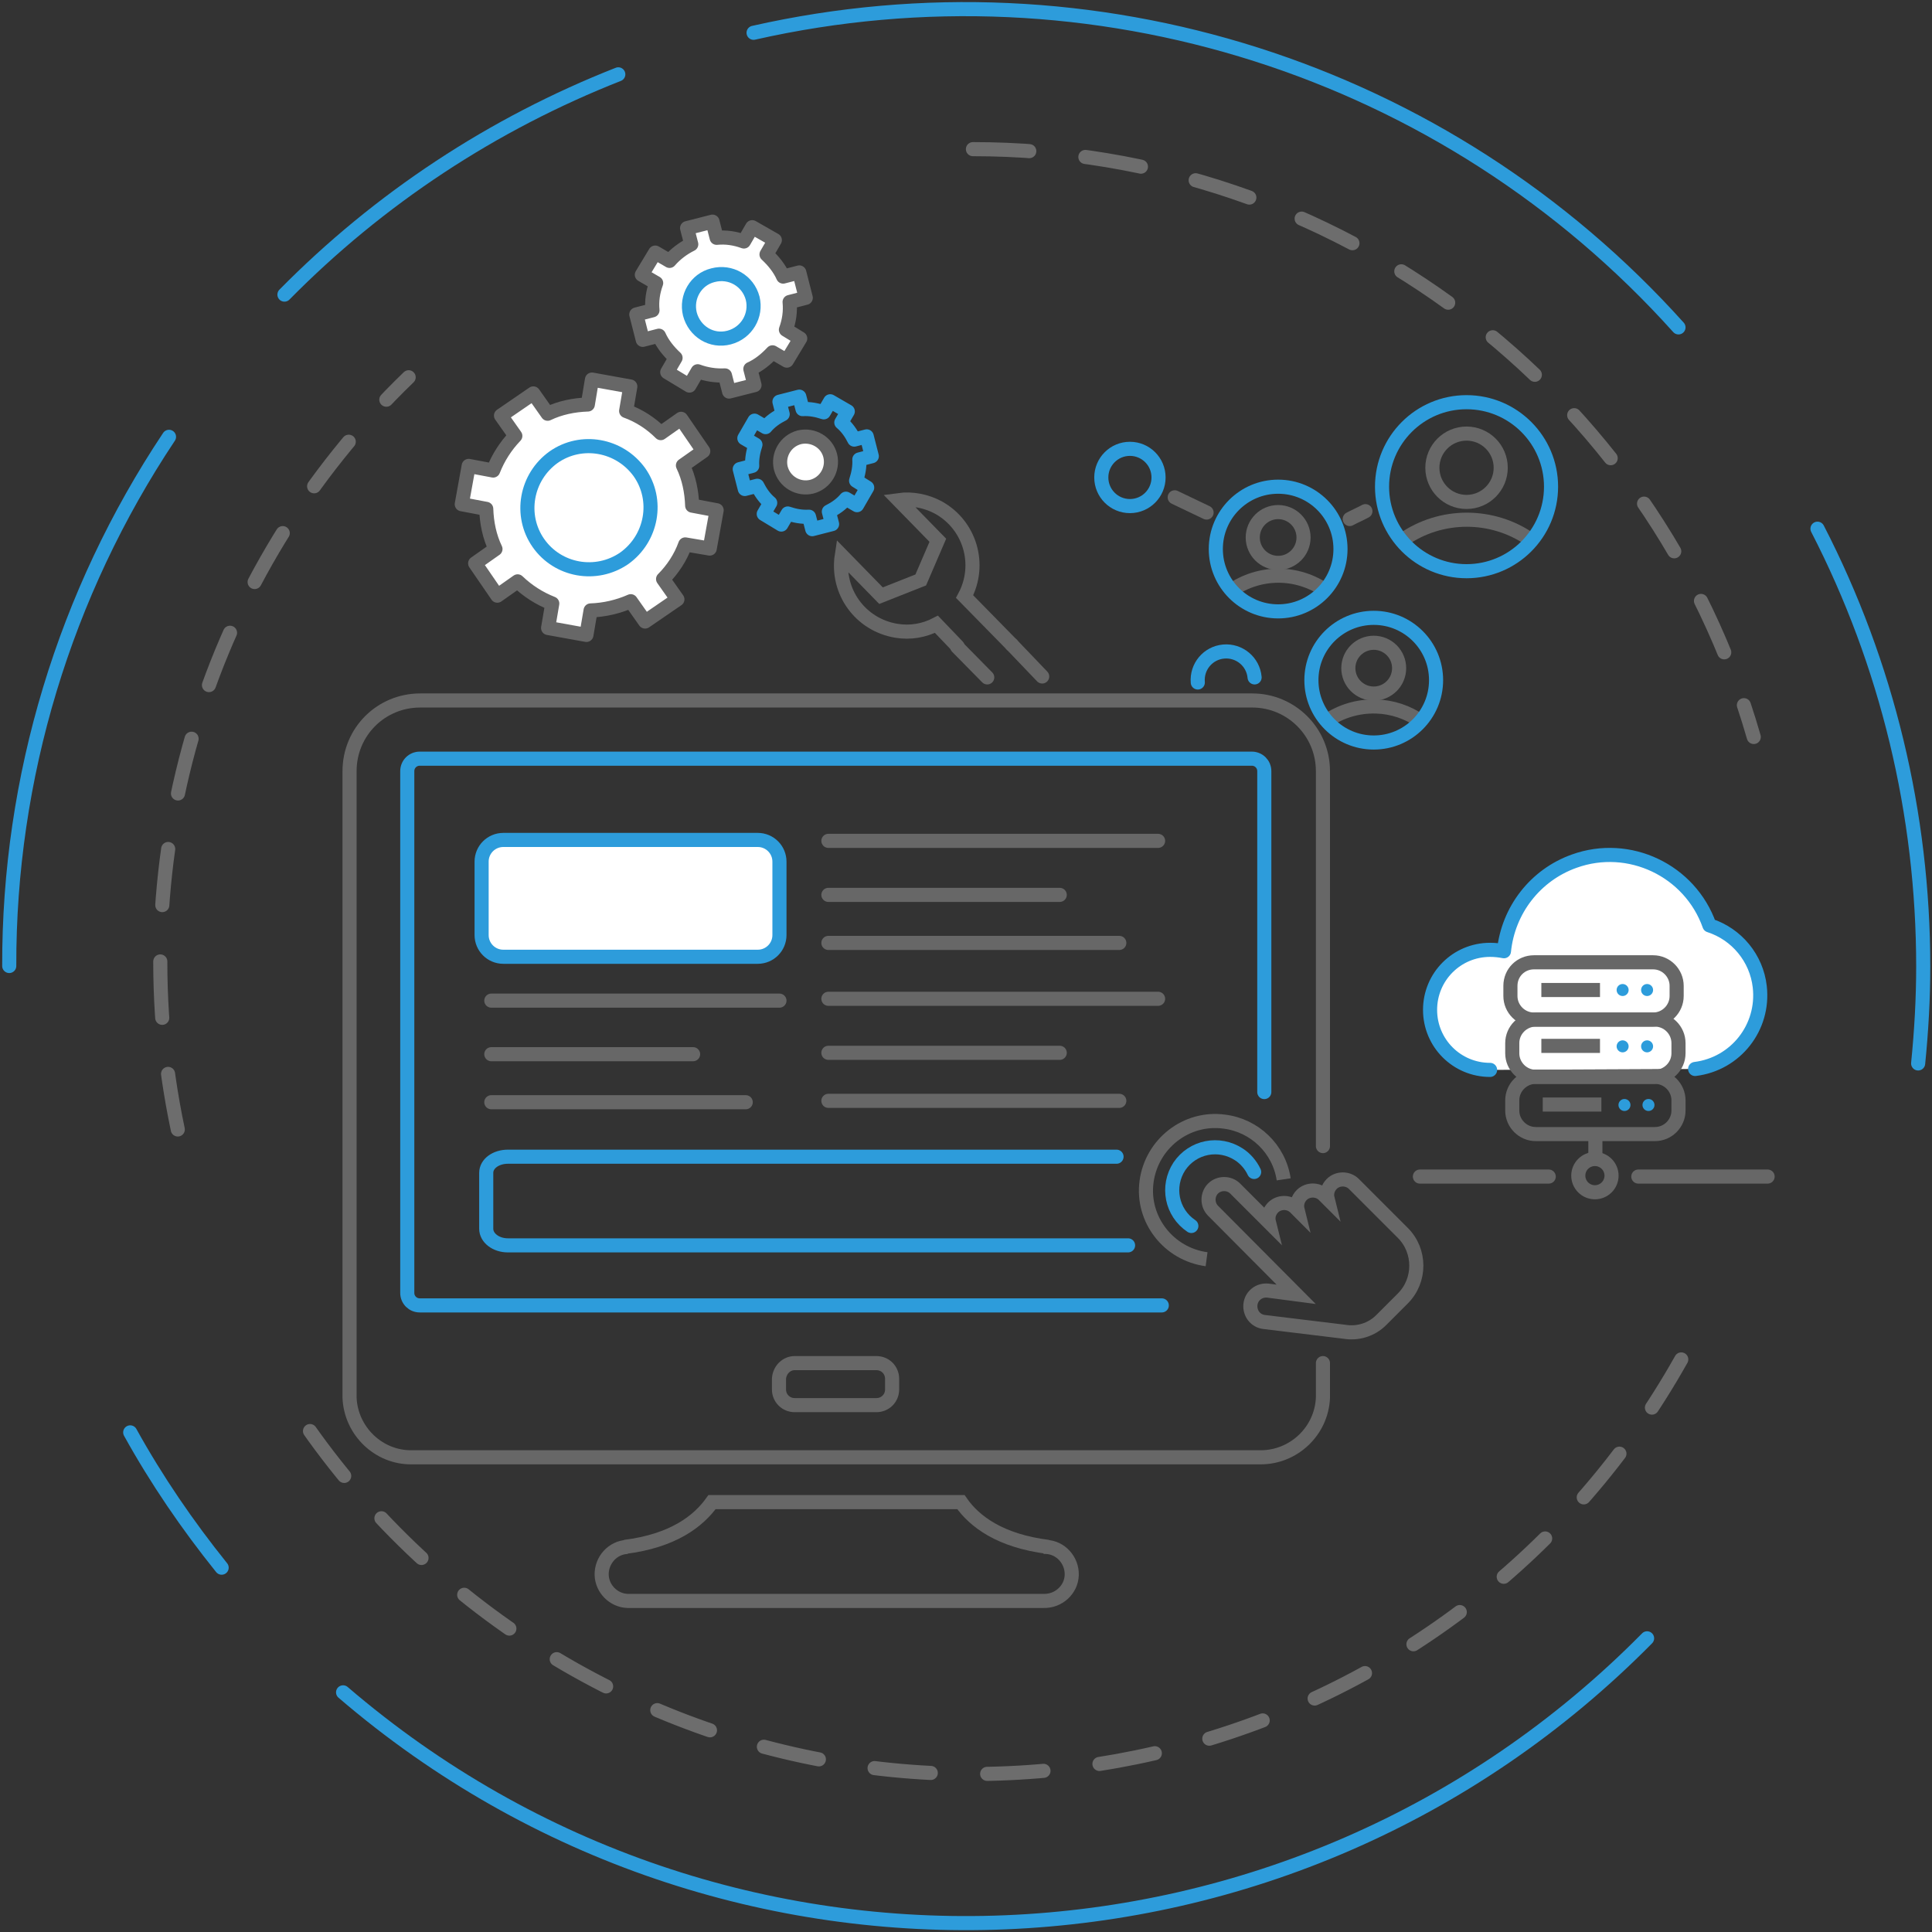 <svg width="274" height="274" viewBox="0 0 274 274" fill="none" xmlns="http://www.w3.org/2000/svg">
<rect x="0" y="0" width="274" height="274" fill="#333333" stroke="none"/>
<path d="M171.119 72.691L166.6 70.53" stroke="#676767" stroke-width="2" stroke-linecap="round" stroke-linejoin="round"></path>
<path d="M160.248 71.774C162.49 71.774 164.308 69.956 164.308 67.714C164.308 65.472 162.49 63.654 160.248 63.654C158.006 63.654 156.188 65.472 156.188 67.714C156.188 69.956 158.006 71.774 160.248 71.774Z" stroke="#2D9CDB" stroke-width="2" stroke-linecap="round" stroke-linejoin="round"></path>
<path d="M169.875 96.791C169.678 94.564 171.315 92.6 173.542 92.403C175.768 92.207 177.733 93.844 177.929 96.07" stroke="#2D9CDB" stroke-width="2" stroke-linecap="round" stroke-linejoin="round"></path>
<path d="M191.42 73.608C192.14 73.215 192.926 72.888 193.647 72.495" stroke="#676767" stroke-width="2" stroke-linecap="round" stroke-linejoin="round"></path>
<path d="M207.989 71.185C210.665 71.185 212.835 69.016 212.835 66.339C212.835 63.663 210.665 61.493 207.989 61.493C205.312 61.493 203.142 63.663 203.142 66.339C203.142 69.016 205.312 71.185 207.989 71.185Z" stroke="#676767" stroke-width="2" stroke-linecap="round" stroke-linejoin="round"></path>
<path d="M198.951 76.555C204.387 72.757 211.656 72.757 217.091 76.555" stroke="#676767" stroke-width="2" stroke-linejoin="round"></path>
<path d="M181.269 79.83C183.259 79.83 184.871 78.217 184.871 76.228C184.871 74.239 183.259 72.626 181.269 72.626C179.28 72.626 177.667 74.239 177.667 76.228C177.667 78.217 179.28 79.83 181.269 79.83Z" stroke="#676767" stroke-width="2" stroke-linecap="round" stroke-linejoin="round"></path>
<path d="M174.59 83.759C178.65 80.943 183.955 80.943 188.015 83.759" stroke="#676767" stroke-width="2" stroke-linejoin="round"></path>
<path d="M207.988 81.008C214.607 81.008 219.972 75.643 219.972 69.024C219.972 62.406 214.607 57.04 207.988 57.04C201.37 57.04 196.004 62.406 196.004 69.024C196.004 75.643 201.37 81.008 207.988 81.008Z" stroke="#2D9CDB" stroke-width="2" stroke-linecap="round" stroke-linejoin="round"></path>
<path d="M181.269 86.706C186.152 86.706 190.11 82.747 190.11 77.865C190.11 72.982 186.152 69.024 181.269 69.024C176.387 69.024 172.429 72.982 172.429 77.865C172.429 82.747 176.387 86.706 181.269 86.706Z" stroke="#2D9CDB" stroke-width="2" stroke-linecap="round" stroke-linejoin="round"></path>
<path d="M71.054 58.939L73.084 61.82C71.709 63.261 70.661 64.898 69.941 66.732L66.47 66.077L65.488 71.512L68.959 72.167C69.024 74.132 69.417 76.096 70.268 77.865L67.387 79.895L70.53 84.479L73.412 82.449C74.852 83.824 76.49 84.872 78.323 85.592L77.734 89.063L83.169 90.045L83.759 86.574C85.723 86.509 87.688 86.05 89.456 85.265L91.486 88.146L96.07 85.003L94.04 82.121C95.415 80.746 96.529 79.043 97.184 77.21L100.654 77.799L101.637 72.364L98.166 71.709C98.1 69.744 97.708 67.779 96.856 66.011L99.738 63.981L96.594 59.397L93.713 61.427C92.338 60.052 90.635 58.939 88.801 58.284L89.391 54.813L83.955 53.831L83.366 57.367C81.401 57.432 79.436 57.825 77.668 58.677L75.638 55.795L71.054 58.939Z" fill="white" stroke="#676767" stroke-width="2" stroke-linecap="round" stroke-linejoin="round"></path>
<path d="M76.358 77.013C73.608 73.084 74.59 67.649 78.519 64.833C82.449 62.082 87.884 63.065 90.7 66.994C93.451 70.923 92.468 76.359 88.539 79.175C84.544 81.925 79.109 80.943 76.358 77.013Z" stroke="#2D9CDB" stroke-width="2" stroke-linecap="round" stroke-linejoin="round"></path>
<path d="M121.414 68.173C121.741 67.19 121.938 66.142 121.872 65.16L123.64 64.702L122.92 61.886L121.152 62.344C120.694 61.427 120.104 60.576 119.318 59.921L120.235 58.349L117.747 56.909L116.83 58.48C115.847 58.153 114.865 57.957 113.817 58.022L113.359 56.254L110.543 56.974L111.001 58.742C110.085 59.201 109.233 59.79 108.578 60.576L107.007 59.659L105.566 62.148L107.138 63.065C106.81 64.047 106.614 65.095 106.679 66.077L104.911 66.535L105.631 69.351L107.4 68.893C107.858 69.81 108.447 70.661 109.233 71.316L108.316 72.888L110.805 74.394L111.722 72.822C112.704 73.15 113.686 73.346 114.734 73.281L115.193 75.049L118.009 74.329L117.55 72.56C118.467 72.102 119.318 71.513 119.973 70.727L121.545 71.644L122.986 69.155L121.414 68.173Z" stroke="#2D9CDB" stroke-width="2" stroke-linecap="round" stroke-linejoin="round"></path>
<path d="M117.747 64.636C118.205 66.536 117.092 68.5 115.127 69.024C113.228 69.483 111.263 68.369 110.739 66.405C110.281 64.505 111.394 62.541 113.359 62.017C115.324 61.559 117.288 62.737 117.747 64.636Z" fill="white" stroke="#676767" stroke-width="2" stroke-linecap="round" stroke-linejoin="round"></path>
<path d="M143.483 91.421L136.803 84.61C139.226 80.091 137.589 74.459 133.071 71.971C131.368 71.054 129.338 70.661 127.439 70.923L133.005 76.62L130.582 82.252L124.95 84.479L119.384 78.781C118.598 83.889 122.003 88.605 127.111 89.456C129.076 89.783 131.04 89.456 132.809 88.539L135.821 91.683" stroke="#676767" stroke-width="2" stroke-miterlimit="10" stroke-linecap="round"></path>
<path d="M147.805 95.939L143.483 91.421" stroke="#676767" stroke-width="2" stroke-miterlimit="10" stroke-linecap="round"></path>
<path d="M135.755 91.748L140.012 96.07" stroke="#676767" stroke-width="2" stroke-miterlimit="10" stroke-linecap="round"></path>
<path d="M171.119 178.585C165.749 177.864 161.885 172.953 162.606 167.583C163.326 162.213 168.238 158.349 173.608 159.069C177.93 159.593 181.401 162.933 182.056 167.255" stroke="#676767" stroke-width="2" stroke-miterlimit="10"></path>
<path d="M168.958 173.87C166.142 171.971 165.421 168.238 167.255 165.422C169.154 162.606 172.887 161.885 175.703 163.719C176.62 164.309 177.406 165.225 177.864 166.208" stroke="#2D9CDB" stroke-width="2" stroke-linecap="round" stroke-linejoin="round"></path>
<path d="M148.002 219.384H148.657C141.846 218.532 138.179 215.782 136.279 213.031H100.982C99.017 215.782 95.415 218.532 88.605 219.384H88.997C86.902 219.449 85.265 221.283 85.33 223.378C85.396 225.343 87.033 226.98 88.997 227.046H148.002C150.097 227.111 151.931 225.474 151.996 223.378C152.062 221.283 150.425 219.449 148.329 219.384C148.198 219.384 148.067 219.384 148.002 219.384Z" stroke="#676767" stroke-width="2" stroke-miterlimit="10"></path>
<path d="M187.622 162.54V109.364C187.622 103.797 183.103 99.344 177.602 99.344H59.594C54.027 99.344 49.574 103.797 49.574 109.364V198.231C49.77 202.946 53.7 206.744 58.415 206.678H178.781C183.496 206.678 187.425 202.946 187.622 198.231V193.319" stroke="#676767" stroke-width="2" stroke-linecap="round" stroke-linejoin="round"></path>
<path d="M112.704 193.319H124.295C125.54 193.319 126.522 194.301 126.522 195.545V197.052C126.522 198.296 125.54 199.278 124.295 199.278H112.704C111.46 199.278 110.477 198.296 110.477 197.052V195.545C110.543 194.301 111.525 193.319 112.704 193.319Z" stroke="#676767" stroke-width="2" stroke-miterlimit="10"></path>
<path d="M164.767 185.134H59.528C58.546 185.134 57.76 184.348 57.76 183.365V109.364C57.76 108.382 58.546 107.596 59.528 107.596H177.537C178.519 107.596 179.305 108.382 179.305 109.364V154.878" stroke="#2D9CDB" stroke-width="2" stroke-linecap="round" stroke-linejoin="round"></path>
<path d="M195.873 187.229L198.951 184.151C201.505 181.597 201.505 177.406 198.951 174.852L192.01 167.91C191.158 167.059 189.717 167.059 188.866 167.91C188.342 168.434 188.08 169.22 188.277 170.006L187.753 169.482C186.902 168.631 185.461 168.631 184.609 169.482C184.086 170.006 183.824 170.792 184.02 171.578L183.693 171.25C182.841 170.399 181.401 170.399 180.549 171.25C180.025 171.774 179.763 172.56 179.96 173.346L175.179 168.565C174.328 167.714 172.887 167.714 172.036 168.565C171.185 169.417 171.185 170.857 172.036 171.709L183.824 183.562L179.829 183.038C178.585 182.907 177.471 183.758 177.34 185.003C177.209 186.247 178.061 187.36 179.305 187.491L190.634 188.867C192.533 189.194 194.498 188.605 195.873 187.229Z" stroke="#676767" stroke-width="2" stroke-miterlimit="10"></path>
<path d="M111.46 46.758C111.918 45.514 112.115 44.204 111.984 42.829L114.276 42.239L113.359 38.638L111.067 39.227C110.543 38.048 109.691 37.001 108.709 36.084L109.888 34.054L106.679 32.22L105.5 34.25C104.256 33.792 102.946 33.595 101.637 33.726L101.047 31.434L97.445 32.351L98.035 34.643C96.856 35.232 95.808 36.018 94.957 37.001L92.927 35.822L91.028 38.965L93.058 40.144C92.599 41.388 92.403 42.698 92.534 44.008L90.242 44.597L91.159 48.199L93.451 47.609C93.975 48.788 94.826 49.836 95.808 50.753L94.629 52.783L97.773 54.682L98.951 52.652C100.196 53.111 101.506 53.307 102.815 53.241L103.405 55.533L107.007 54.617L106.417 52.325C107.596 51.801 108.644 50.949 109.561 49.967L111.591 51.146L113.49 48.002L111.46 46.758Z" fill="white" stroke="#676767" stroke-width="2" stroke-linecap="round" stroke-linejoin="round"></path>
<path d="M106.745 42.305C107.334 44.728 105.893 47.216 103.405 47.871C100.916 48.526 98.493 47.02 97.838 44.531C97.249 42.108 98.69 39.62 101.113 39.03C103.601 38.375 106.09 39.816 106.745 42.305Z" stroke="#2D9CDB" stroke-width="2" stroke-linecap="round" stroke-linejoin="round"></path>
<path d="M71.381 119.122H107.465C109.168 119.122 110.543 120.497 110.543 122.2V132.613C110.543 134.315 109.168 135.69 107.465 135.69H71.381C69.679 135.69 68.303 134.315 68.303 132.613V122.2C68.303 120.497 69.679 119.122 71.381 119.122Z" fill="white" stroke="#2D9CDB" stroke-width="2" stroke-linecap="round" stroke-linejoin="round"></path>
<path d="M69.679 141.912H110.543" stroke="#676767" stroke-width="2" stroke-linecap="round" stroke-linejoin="round"></path>
<path d="M69.679 149.508H98.297" stroke="#676767" stroke-width="2" stroke-linecap="round" stroke-linejoin="round"></path>
<path d="M69.679 156.319H105.762" stroke="#676767" stroke-width="2" stroke-linecap="round" stroke-linejoin="round"></path>
<path d="M159.986 176.62H72.036C70.333 176.62 68.958 175.572 68.958 174.262V166.338C68.958 165.029 70.333 164.046 72.036 164.046H158.349" stroke="#2D9CDB" stroke-width="2" stroke-linecap="round" stroke-linejoin="round"></path>
<path d="M117.484 119.253H164.243" stroke="#676767" stroke-width="2" stroke-linecap="round" stroke-linejoin="round"></path>
<path d="M117.484 126.915H150.294" stroke="#676767" stroke-width="2" stroke-linecap="round" stroke-linejoin="round"></path>
<path d="M117.484 133.726H158.742" stroke="#676767" stroke-width="2" stroke-linecap="round" stroke-linejoin="round"></path>
<path d="M117.484 141.65H164.243" stroke="#676767" stroke-width="2" stroke-linecap="round" stroke-linejoin="round"></path>
<path d="M117.484 149.312H150.294" stroke="#676767" stroke-width="2" stroke-linecap="round" stroke-linejoin="round"></path>
<path d="M117.484 156.123H158.742" stroke="#676767" stroke-width="2" stroke-linecap="round" stroke-linejoin="round"></path>
<path d="M240.405 151.604C246.168 150.884 250.228 145.71 249.573 139.947C249.115 135.887 246.299 132.482 242.435 131.238C239.684 123.445 231.04 119.319 223.247 122.135C217.746 124.099 213.882 129.076 213.293 134.905C212.638 134.774 211.983 134.708 211.328 134.708C206.613 134.708 202.815 138.507 202.815 143.222C202.815 147.937 206.613 151.735 211.328 151.735" fill="white"></path>
<path d="M240.405 151.604C246.168 150.884 250.228 145.71 249.573 139.947C249.115 135.887 246.299 132.482 242.435 131.238C239.684 123.445 231.04 119.319 223.247 122.135C217.746 124.099 213.882 129.076 213.293 134.905C212.638 134.774 211.983 134.708 211.328 134.708C206.613 134.708 202.815 138.507 202.815 143.222C202.815 147.937 206.613 151.735 211.328 151.735" stroke="#2D9CDB" stroke-width="2" stroke-linecap="round" stroke-linejoin="round"></path>
<path d="M217.55 136.476H234.445C236.279 136.476 237.785 137.982 237.785 139.816V141.257C237.785 143.09 236.279 144.597 234.445 144.597H217.55C215.716 144.597 214.21 143.09 214.21 141.257V139.816C214.21 137.917 215.716 136.476 217.55 136.476Z" stroke="#676767" stroke-width="2" stroke-miterlimit="10"></path>
<path d="M217.812 144.597H234.707C236.541 144.597 238.047 146.103 238.047 147.937V149.377C238.047 151.211 236.541 152.717 234.707 152.717H217.812C215.978 152.717 214.472 151.211 214.472 149.377V147.937C214.472 146.103 215.978 144.597 217.812 144.597Z" stroke="#676767" stroke-width="2" stroke-miterlimit="10"></path>
<path d="M217.812 152.717H234.707C236.541 152.717 238.047 154.223 238.047 156.057V157.497C238.047 159.331 236.541 160.837 234.707 160.837H217.812C215.978 160.837 214.472 159.331 214.472 157.497V156.057C214.472 154.223 215.978 152.717 217.812 152.717Z" stroke="#676767" stroke-width="2" stroke-miterlimit="10"></path>
<path d="M226.26 160.837V164.374" stroke="#676767" stroke-width="2" stroke-miterlimit="10"></path>
<path d="M226.194 169.089C227.496 169.089 228.551 168.034 228.551 166.732C228.551 165.43 227.496 164.374 226.194 164.374C224.892 164.374 223.836 165.43 223.836 166.732C223.836 168.034 224.892 169.089 226.194 169.089Z" stroke="#676767" stroke-width="2" stroke-miterlimit="10"></path>
<path d="M232.35 166.863H250.686" stroke="#676767" stroke-width="2" stroke-linecap="round" stroke-linejoin="round"></path>
<path d="M201.374 166.863H219.645" stroke="#676767" stroke-width="2" stroke-linecap="round" stroke-linejoin="round"></path>
<path d="M218.597 140.405H226.914" stroke="#676767" stroke-width="2" stroke-miterlimit="10"></path>
<path d="M230.123 141.257C230.593 141.257 230.975 140.876 230.975 140.406C230.975 139.935 230.593 139.554 230.123 139.554C229.653 139.554 229.272 139.935 229.272 140.406C229.272 140.876 229.653 141.257 230.123 141.257Z" fill="#2D9CDB"></path>
<path d="M233.594 141.257C234.064 141.257 234.445 140.876 234.445 140.406C234.445 139.935 234.064 139.554 233.594 139.554C233.124 139.554 232.743 139.935 232.743 140.406C232.743 140.876 233.124 141.257 233.594 141.257Z" fill="#2D9CDB"></path>
<path d="M218.597 148.329H226.914" stroke="#676767" stroke-width="2" stroke-miterlimit="10"></path>
<path d="M230.123 149.247C230.593 149.247 230.975 148.865 230.975 148.395C230.975 147.925 230.593 147.544 230.123 147.544C229.653 147.544 229.272 147.925 229.272 148.395C229.272 148.865 229.653 149.247 230.123 149.247Z" fill="#2D9CDB"></path>
<path d="M233.594 149.247C234.064 149.247 234.445 148.865 234.445 148.395C234.445 147.925 234.064 147.544 233.594 147.544C233.124 147.544 232.743 147.925 232.743 148.395C232.743 148.865 233.124 149.247 233.594 149.247Z" fill="#2D9CDB"></path>
<path d="M218.794 156.646H227.111" stroke="#676767" stroke-width="2" stroke-miterlimit="10"></path>
<path d="M230.385 157.563C230.855 157.563 231.237 157.182 231.237 156.712C231.237 156.242 230.855 155.86 230.385 155.86C229.915 155.86 229.534 156.242 229.534 156.712C229.534 157.182 229.915 157.563 230.385 157.563Z" fill="#2D9CDB"></path>
<path d="M233.791 157.563C234.261 157.563 234.642 157.182 234.642 156.712C234.642 156.242 234.261 155.86 233.791 155.86C233.32 155.86 232.939 156.242 232.939 156.712C232.939 157.182 233.32 157.563 233.791 157.563Z" fill="#2D9CDB"></path>
<path d="M194.825 98.362C196.815 98.362 198.427 96.75 198.427 94.76C198.427 92.771 196.815 91.159 194.825 91.159C192.836 91.159 191.224 92.771 191.224 94.76C191.224 96.75 192.836 98.362 194.825 98.362Z" stroke="#676767" stroke-width="2" stroke-linecap="round" stroke-linejoin="round"></path>
<path d="M188.08 102.292C190.176 100.851 192.599 100.131 195.153 100.196C197.445 100.261 199.606 100.982 201.505 102.292" stroke="#676767" stroke-width="2" stroke-linejoin="round"></path>
<path d="M194.826 105.304C199.708 105.304 203.666 101.346 203.666 96.463C203.666 91.581 199.708 87.623 194.826 87.623C189.943 87.623 185.985 91.581 185.985 96.463C185.985 101.346 189.943 105.304 194.826 105.304Z" stroke="#2D9CDB" stroke-width="2" stroke-linecap="round" stroke-linejoin="round"></path>
<path class="circle-line-inner" d="M238.44 192.796C207.268 248.264 137 267.976 81.532 236.804C66.535 228.356 53.569 216.633 43.68 202.554" stroke="#6D6D6D" stroke-width="2" stroke-miterlimit="10" stroke-linecap="round" stroke-dasharray="8 8"></path>
<path class="circle-line-inner" d="M137.982 21.153C189.324 21.153 234.511 55.141 248.722 104.519" stroke="#6D6D6D" stroke-width="2" stroke-miterlimit="10" stroke-linecap="round" stroke-dasharray="8 8"></path>
<path class="circle-line-inner" d="M25.213 160.183C17.027 121.349 29.404 81.074 57.956 53.504" stroke="#6D6D6D" stroke-width="2" stroke-miterlimit="10" stroke-linecap="round" stroke-dasharray="8 8"></path>
<path class="circle-line" d="M31.434 222.33C26.588 216.305 22.2 209.887 18.467 203.142" stroke="#2D9CDB" stroke-width="2" stroke-linecap="round" stroke-linejoin="round"></path>
<path class="circle-line" d="M233.594 232.349C183.496 283.102 102.75 286.442 48.657 240.011" stroke="#2D9CDB" stroke-width="2" stroke-linecap="round" stroke-linejoin="round"></path>
<path class="circle-line" d="M257.759 74.983C267.648 94.171 272.756 115.454 272.756 137.065C272.756 141.649 272.494 146.233 272.035 150.818" stroke="#2D9CDB" stroke-width="2" stroke-linecap="round" stroke-linejoin="round"></path>
<path class="circle-line" d="M106.875 4.649C154.943 -6.222 205.107 9.757 238.047 46.431" stroke="#2D9CDB" stroke-width="2" stroke-linecap="round" stroke-linejoin="round"></path>
<path class="circle-line" d="M40.34 41.781C53.765 28.16 69.875 17.551 87.688 10.543" stroke="#2D9CDB" stroke-width="2" stroke-linecap="round" stroke-linejoin="round"></path>
<path class="circle-line" d="M1.31 137C1.244 110.281 9.168 84.151 23.968 61.951" stroke="#2D9CDB" stroke-width="2" stroke-linecap="round" stroke-linejoin="round"></path>
</svg>